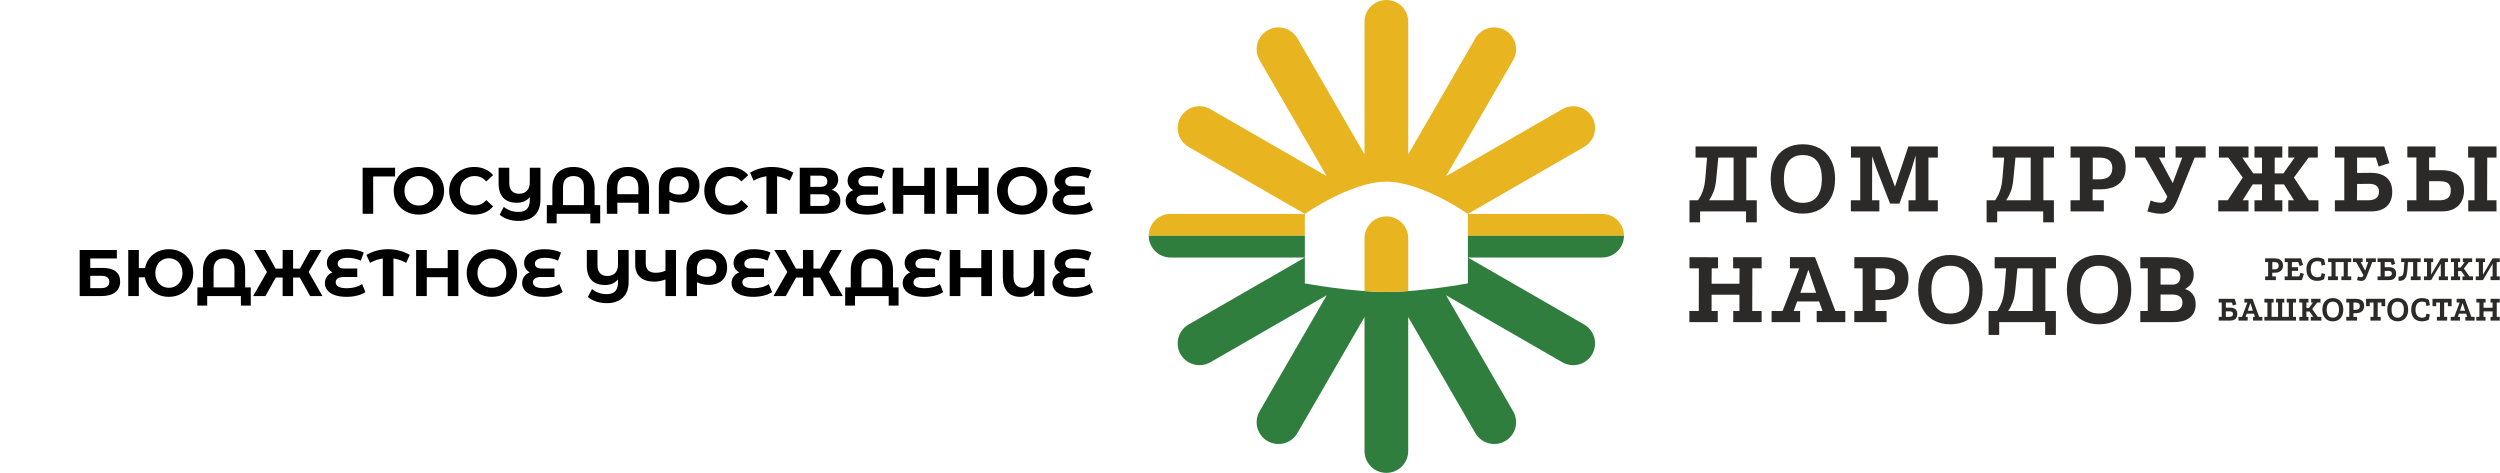 <?xml version="1.0" encoding="UTF-8"?> <svg xmlns="http://www.w3.org/2000/svg" width="608" height="115" viewBox="0 0 608 115" fill="none"><path fill-rule="evenodd" clip-rule="evenodd" d="M289.131 35.768C287.505 34.862 286.406 33.128 286.406 31.137C286.406 28.208 288.784 25.834 291.718 25.834C292.717 25.834 293.651 26.109 294.449 26.587L322.652 42.838L306.368 14.691C305.889 13.894 305.613 12.963 305.613 11.966C305.613 9.037 307.992 6.664 310.926 6.664C312.924 6.664 314.663 7.765 315.571 9.391L331.852 37.536V5.301V4.949C332.034 2.185 334.35 0 337.165 0C339.98 0 342.295 2.185 342.477 4.949V5.301V37.536L358.759 9.391C359.666 7.765 361.406 6.664 363.404 6.664C366.338 6.664 368.717 9.037 368.717 11.966C368.717 12.963 368.441 13.894 367.962 14.691L351.678 42.839L379.89 26.583C380.686 26.108 381.617 25.835 382.612 25.835C385.546 25.835 387.924 28.209 387.924 31.137C387.924 33.131 386.821 34.868 385.191 35.773L356.991 52.023L356.99 52.022C356.99 52.025 345.827 44.183 337.173 44.183C328.52 44.183 317.338 52.025 317.338 52.022L289.131 35.768ZM284.703 52.022H317.338C317.338 53.789 317.338 55.556 317.338 57.324H290H284.687H279.375C279.375 54.396 281.753 52.022 284.687 52.022H284.703ZM356.991 52.022H389.626H389.642C392.576 52.022 394.954 54.396 394.954 57.324C382.299 57.324 369.645 57.324 356.991 57.324V52.286V52.022Z" fill="#E8B521"></path><path fill-rule="evenodd" clip-rule="evenodd" d="M394.955 57.323C382.3 57.323 369.645 57.323 356.991 57.323V62.626H389.642C392.576 62.626 394.955 60.252 394.955 57.323ZM317.338 62.626H284.687C281.753 62.626 279.375 60.252 279.375 57.323H317.338C317.338 59.091 317.338 60.859 317.338 62.626ZM306.359 99.972L322.652 71.808L294.433 88.069C293.638 88.54 292.71 88.812 291.718 88.812C288.784 88.812 286.406 86.439 286.406 83.51C286.406 81.519 287.506 79.784 289.131 78.879L317.338 62.626C317.338 64.722 317.338 66.817 317.338 68.913C317.338 68.913 328.519 71.009 337.173 71.009C345.827 71.009 356.99 68.913 356.99 68.913V62.626L385.19 78.875C386.821 79.781 387.923 81.517 387.923 83.511C387.923 86.439 385.545 88.813 382.611 88.813C381.619 88.813 380.691 88.541 379.896 88.069L351.678 71.809L367.961 99.956C368.44 100.753 368.715 101.685 368.715 102.681C368.715 105.609 366.337 107.983 363.403 107.983C361.407 107.983 359.67 106.886 358.762 105.263L342.477 77.111V109.682V109.698C342.477 112.626 340.098 115 337.164 115C334.23 115 331.852 112.626 331.852 109.698V77.111L315.566 105.263C314.658 106.886 312.921 107.983 310.926 107.983C307.992 107.983 305.613 105.609 305.613 102.681C305.614 101.691 305.886 100.764 306.359 99.972Z" fill="#307E3E"></path><path fill-rule="evenodd" clip-rule="evenodd" d="M331.852 70.796V57.931C331.852 55.002 334.231 52.629 337.165 52.629C340.099 52.629 342.477 55.002 342.477 57.931V57.946V70.797C340.681 70.928 338.879 71.009 337.174 71.009C335.464 71.009 333.654 70.927 331.852 70.796Z" fill="#E8B521"></path><path d="M525.45 69.22H528.326C528.97 69.22 529.454 69.045 529.777 68.696C530.099 68.348 530.26 67.861 530.26 67.235C530.26 65.912 529.308 65.251 527.412 65.251H525.451V69.22H525.45ZM525.45 75.63H528.138C528.997 75.63 529.651 75.46 530.099 75.121C530.547 74.781 530.771 74.271 530.771 73.592C530.771 72.948 530.559 72.46 530.139 72.131C529.72 71.802 529.102 71.634 528.298 71.634H525.45V75.63ZM520.519 78.338V75.63H522.333V65.251H520.519V62.542H527.116C529.194 62.542 530.78 62.908 531.872 63.641C532.965 64.374 533.512 65.421 533.512 66.779C533.512 67.566 533.328 68.259 532.96 68.858C532.593 69.457 532.069 69.935 531.388 70.293C532.195 70.525 532.832 70.96 533.296 71.593C533.761 72.227 533.995 73.028 533.995 73.993C533.995 75.352 533.541 76.418 532.638 77.185C531.735 77.952 530.391 78.338 528.621 78.338H520.519ZM510.483 64.633C508.979 64.633 507.836 65.125 507.057 66.109C506.278 67.092 505.888 68.531 505.888 70.427C505.888 72.322 506.279 73.767 507.057 74.758C507.835 75.749 508.978 76.246 510.483 76.246C511.988 76.246 513.135 75.75 513.922 74.758C514.711 73.766 515.105 72.322 515.105 70.427C515.105 68.531 514.715 67.092 513.936 66.109C513.157 65.125 512.006 64.633 510.483 64.633ZM510.456 62.005C512.015 62.005 513.385 62.337 514.567 62.998C515.749 63.659 516.673 64.617 517.335 65.868C517.997 67.119 518.329 68.639 518.329 70.427C518.329 72.215 517.996 73.74 517.335 75C516.673 76.259 515.753 77.222 514.58 77.883C513.408 78.544 512.041 78.875 510.482 78.875C508.942 78.875 507.583 78.543 506.411 77.883C505.239 77.222 504.319 76.259 503.657 75C502.996 73.74 502.663 72.215 502.663 70.427C502.663 68.638 502.991 67.118 503.644 65.868C504.297 64.617 505.212 63.659 506.385 62.998C507.558 62.337 508.915 62.005 510.456 62.005ZM488.38 75.63H494.346V65.251H490.637L490.126 70.507C490.012 71.685 489.813 72.675 489.508 73.471C489.205 74.266 488.828 74.987 488.38 75.63ZM485.693 75.63C486.177 74.951 486.572 74.186 486.876 73.337C487.18 72.488 487.385 71.41 487.494 70.105L487.897 65.251H485.102V62.542H500.016V65.251H497.437V75.63H499.99V81.463H497.383V78.338H486.204V81.463H483.625V75.63H485.693ZM474.32 64.633C472.815 64.633 471.673 65.125 470.894 66.109C470.115 67.092 469.725 68.531 469.725 70.427C469.725 72.322 470.115 73.766 470.894 74.758C471.673 75.749 472.815 76.246 474.32 76.246C475.825 76.246 476.972 75.75 477.76 74.758C478.548 73.766 478.942 72.322 478.942 70.427C478.942 68.531 478.552 67.092 477.773 66.109C476.994 65.125 475.843 64.633 474.32 64.633ZM474.294 62.005C475.852 62.005 477.223 62.337 478.405 62.998C479.587 63.659 480.51 64.617 481.172 65.868C481.835 67.119 482.167 68.639 482.167 70.427C482.167 72.215 481.835 73.739 481.172 75C480.51 76.259 479.591 77.222 478.418 77.883C477.245 78.544 475.879 78.875 474.32 78.875C472.779 78.875 471.422 78.544 470.249 77.883C469.076 77.222 468.157 76.259 467.495 75C466.832 73.74 466.501 72.215 466.501 70.427C466.501 68.638 466.828 67.119 467.482 65.868C468.135 64.617 469.05 63.66 470.223 62.998C471.395 62.337 472.752 62.005 474.294 62.005ZM457.72 70.534C459.834 70.534 460.891 69.613 460.891 67.772C460.891 66.09 459.833 65.251 457.72 65.251H456.135V70.534H457.72ZM457.747 62.542C459.825 62.542 461.411 62.98 462.504 63.856C463.596 64.732 464.143 66.01 464.143 67.691C464.143 69.407 463.596 70.717 462.504 71.62C461.411 72.523 459.825 72.974 457.747 72.974H456.108V75.629H458.822V78.338H450.969V75.63H452.991V65.251H450.969V62.542H457.747ZM437.842 71.204H441.684L439.803 65.599L437.842 71.204ZM430.854 78.338V75.63H433.515L437.572 65.251H435.315V62.542H441.416L446.36 75.63H448.779V78.338H441.819V75.63H443.243L442.411 73.324H437.063L436.23 75.63H437.789V78.338H430.854ZM410.882 62.542L417.816 62.569V65.251H416.284L416.257 69.006H423.028L423.056 65.251H421.497V62.543H428.43V65.251H426.173L426.145 75.631H428.43V78.339H421.524V75.63H423.028V71.687H416.257V75.63H417.761V78.338H410.855V75.63H413.14L413.167 65.251H410.882V62.542ZM600.272 51.417V48.708H601.804V38.329H600.245V35.62H607.151V38.329H604.894L604.867 48.708H607.15V51.417H600.272ZM590.759 48.708H593.285C593.661 48.708 594.015 48.672 594.347 48.6C594.678 48.529 594.97 48.408 595.22 48.238C595.471 48.068 595.668 47.827 595.811 47.514C595.954 47.201 596.026 46.794 596.026 46.294C596.026 45.74 595.924 45.302 595.717 44.98C595.511 44.658 595.211 44.425 594.817 44.282C594.423 44.139 593.948 44.068 593.393 44.068H590.759V48.708ZM585.412 51.417V48.708H587.669V38.302H585.465V35.62H592.318V38.302H590.759V41.387H593.714C594.879 41.387 595.873 41.561 596.697 41.909C597.521 42.258 598.152 42.799 598.591 43.532C599.03 44.265 599.249 45.212 599.249 46.375C599.249 47.358 599.048 48.229 598.645 48.989C598.242 49.749 597.637 50.344 596.831 50.773C596.025 51.202 595.04 51.417 593.875 51.417H585.412ZM575.933 48.708C576.775 48.708 577.424 48.538 577.881 48.199C578.337 47.859 578.566 47.34 578.566 46.644C578.566 45.982 578.355 45.49 577.934 45.168C577.514 44.847 576.9 44.694 576.093 44.712L573.245 44.739L573.218 48.708H575.933ZM576.416 42.03C578.154 42.012 579.484 42.397 580.407 43.183C581.33 43.97 581.791 45.123 581.791 46.643C581.791 48.18 581.344 49.36 580.448 50.183C579.552 51.005 578.253 51.417 576.552 51.417H567.844V48.708H570.129V38.329H567.844V35.62H579.857L581.092 39.67L578.486 40.501L577.814 38.329H573.245V42.057L576.416 42.03ZM539.634 35.62H546.836V38.329H545.305L547.992 42.164H550.115V38.329H548.288V35.62H555.06V38.329H553.206V42.164H555.328L558.042 38.329H556.511V35.62H563.685V38.329H561.455L557.882 43.183L561.536 48.708H563.847V51.417H556.511V48.708H557.908L555.463 44.846H553.206V48.708H555.06V51.417H548.288V48.708H550.115V44.846H547.858L545.413 48.708H546.837V51.417H539.474V48.708H541.784L545.439 43.183L541.919 38.329H539.634V35.62ZM525.587 51.98C525.085 51.98 524.592 51.94 524.109 51.859C523.625 51.779 523.006 51.631 522.254 51.417L523.034 48.761C523.464 48.94 523.889 49.074 524.31 49.164C524.73 49.253 525.12 49.298 525.479 49.298C525.908 49.298 526.231 49.191 526.447 48.976C526.662 48.761 526.876 48.369 527.091 47.796L521.691 38.329H519.245V35.62H526.528V38.329H525.05L528.409 44.524L530.719 38.329H529.107V35.593H536.416V38.329H533.729L529.59 48.574C529.142 49.7 528.632 50.55 528.058 51.122C527.486 51.694 526.662 51.98 525.587 51.98ZM510.545 43.612C512.66 43.612 513.716 42.691 513.716 40.85C513.716 39.169 512.66 38.329 510.545 38.329H508.96V43.612H510.545ZM510.572 35.62C512.65 35.62 514.235 36.058 515.329 36.934C516.421 37.81 516.968 39.089 516.968 40.769C516.968 42.485 516.421 43.795 515.329 44.698C514.236 45.601 512.65 46.052 510.572 46.052H508.933V48.707H511.647V51.416H503.558V48.707H505.815V38.329H503.558V35.62H510.572ZM487.899 48.708H493.865V38.329H490.156L489.645 43.585C489.538 44.765 489.332 45.753 489.027 46.549C488.722 47.345 488.346 48.065 487.899 48.708ZM485.211 48.708C485.695 48.029 486.088 47.264 486.393 46.415C486.698 45.566 486.904 44.488 487.011 43.183L487.415 38.329H484.62V35.62H499.534V38.329H496.954V48.708H499.508V54.072H496.901V51.417H485.722V54.072H483.142V48.708H485.211ZM450.156 35.62H457.25L460.851 45.409L464.102 35.62H471.277V38.329H468.993V48.708H471.277V51.417H464.156V48.708H465.876V37.819L464.801 41.413L461.952 49.513H459.668L456.389 41.092L455.314 38.008L455.287 48.709H457.061V51.417H450.127V48.709H452.412V38.329H450.155V35.62H450.156ZM438.446 37.712C436.942 37.712 435.799 38.204 435.02 39.188C434.241 40.171 433.851 41.61 433.851 43.505C433.851 45.401 434.24 46.844 435.02 47.837C435.799 48.829 436.942 49.325 438.446 49.325C439.951 49.325 441.098 48.829 441.886 47.837C442.674 46.844 443.069 45.401 443.069 43.505C443.069 41.61 442.679 40.171 441.9 39.188C441.121 38.203 439.969 37.712 438.446 37.712ZM438.42 35.084C439.979 35.084 441.349 35.414 442.531 36.076C443.713 36.738 444.636 37.694 445.299 38.946C445.962 40.197 446.293 41.717 446.293 43.505C446.293 45.293 445.961 46.817 445.299 48.078C444.636 49.338 443.718 50.299 442.544 50.961C441.371 51.623 440.005 51.953 438.446 51.953C436.906 51.953 435.549 51.622 434.375 50.961C433.202 50.299 432.284 49.338 431.621 48.078C430.958 46.817 430.627 45.293 430.627 43.505C430.627 41.717 430.954 40.197 431.608 38.946C432.262 37.694 433.176 36.738 434.349 36.076C435.522 35.414 436.879 35.084 438.42 35.084ZM415.638 48.708H421.605V38.329H417.896L417.385 43.585C417.278 44.765 417.072 45.753 416.767 46.549C416.462 47.345 416.086 48.065 415.638 48.708ZM412.951 48.708C413.435 48.029 413.828 47.264 414.133 46.415C414.438 45.566 414.643 44.488 414.751 43.183L415.155 38.329H412.36V35.62H427.274V38.329H424.694V48.708H427.248V54.072H424.641V51.417H413.462V54.072H410.882V48.708H412.951Z" fill="#2C2A29"></path><path d="M602.251 72.671L604.501 72.68V73.579H604.004L603.995 74.838H606.193L606.201 73.579H605.696V72.671H607.945V73.579H607.213L607.204 77.058H607.945V77.966H605.704V77.058H606.193V75.736H603.995V77.058H604.483V77.966H602.242V77.058H602.983L602.992 73.579H602.251V72.671ZM598.274 75.574H599.521L598.911 73.696L598.274 75.574ZM596.007 77.965V77.057H596.87L598.187 73.579H597.454V72.671H599.434L601.039 77.056H601.824V77.964H599.565V77.056H600.027L599.757 76.283H598.021L597.751 77.056H598.257V77.964H596.007V77.965ZM591.585 72.671H596.233V74.469H595.335V73.579H594.42L594.411 77.058H595.152V77.966H592.649V77.058H593.39L593.398 73.579H592.483V74.469H591.585V72.671H591.585ZM589.919 73.525C589.902 73.513 589.848 73.495 589.758 73.472C589.667 73.448 589.559 73.424 589.431 73.4C589.303 73.376 589.17 73.364 589.03 73.364C588.524 73.364 588.135 73.532 587.862 73.868C587.589 74.202 587.452 74.682 587.452 75.305C587.452 75.934 587.592 76.42 587.871 76.761C588.15 77.103 588.536 77.274 589.031 77.274C589.176 77.274 589.313 77.256 589.441 77.22C589.568 77.184 589.676 77.15 589.764 77.117C589.85 77.084 589.903 77.064 589.921 77.058L590.104 76.276L590.95 76.474L590.687 77.751C590.687 77.751 590.618 77.784 590.478 77.85C590.339 77.916 590.144 77.982 589.894 78.048C589.644 78.114 589.356 78.147 589.031 78.147C588.508 78.147 588.049 78.043 587.657 77.837C587.265 77.63 586.958 77.316 586.737 76.893C586.516 76.471 586.406 75.942 586.406 75.307C586.406 74.72 586.513 74.216 586.728 73.797C586.943 73.378 587.249 73.055 587.644 72.831C588.039 72.606 588.498 72.494 589.022 72.494C589.388 72.494 589.698 72.531 589.951 72.606C590.204 72.681 590.394 72.758 590.522 72.836C590.65 72.913 590.714 72.952 590.714 72.952L590.958 74.219L590.104 74.417L589.919 73.525ZM583.118 73.372C582.629 73.372 582.258 73.537 582.006 73.867C581.753 74.197 581.626 74.679 581.626 75.313C581.626 75.949 581.753 76.432 582.006 76.764C582.258 77.096 582.629 77.263 583.118 77.263C583.606 77.263 583.978 77.097 584.234 76.764C584.49 76.433 584.618 75.948 584.618 75.313C584.618 74.678 584.491 74.196 584.239 73.867C583.986 73.537 583.612 73.372 583.118 73.372ZM583.109 72.492C583.614 72.492 584.06 72.603 584.443 72.825C584.827 73.046 585.127 73.367 585.341 73.786C585.556 74.205 585.664 74.715 585.664 75.314C585.664 75.914 585.556 76.424 585.341 76.847C585.126 77.269 584.828 77.591 584.447 77.813C584.066 78.034 583.623 78.145 583.117 78.145C582.617 78.145 582.176 78.034 581.796 77.813C581.416 77.591 581.117 77.269 580.902 76.847C580.687 76.424 580.58 75.914 580.58 75.314C580.58 74.715 580.686 74.205 580.899 73.786C581.111 73.367 581.407 73.046 581.788 72.825C582.168 72.603 582.609 72.492 583.109 72.492ZM575.426 72.671H580.074V74.469H579.175V73.579H578.26L578.251 77.058H578.992V77.966H576.488V77.058H577.23L577.239 73.579H576.323V74.469H575.425V72.671H575.426ZM572.879 75.349C573.564 75.349 573.907 75.041 573.907 74.424C573.907 73.86 573.564 73.579 572.879 73.579H572.364V75.349H572.879ZM572.887 72.671C573.562 72.671 574.077 72.819 574.431 73.112C574.786 73.406 574.963 73.834 574.963 74.397C574.963 74.972 574.786 75.411 574.431 75.713C574.076 76.016 573.562 76.166 572.887 76.166H572.356V77.056H573.237V77.964H570.612V77.056H571.344V73.578H570.612V72.67H572.887V72.671ZM567.341 73.372C566.853 73.372 566.482 73.537 566.23 73.867C565.977 74.197 565.85 74.679 565.85 75.313C565.85 75.949 565.976 76.432 566.23 76.764C566.482 77.096 566.853 77.263 567.341 77.263C567.83 77.263 568.202 77.097 568.458 76.764C568.713 76.433 568.842 75.948 568.842 75.313C568.842 74.678 568.715 74.196 568.462 73.867C568.209 73.537 567.836 73.372 567.341 73.372ZM567.333 72.492C567.838 72.492 568.283 72.603 568.667 72.825C569.051 73.046 569.35 73.367 569.565 73.786C569.78 74.205 569.888 74.715 569.888 75.314C569.888 75.914 569.78 76.424 569.565 76.847C569.35 77.269 569.052 77.591 568.671 77.813C568.291 78.034 567.847 78.145 567.341 78.145C566.841 78.145 566.401 78.034 566.02 77.813C565.639 77.591 565.341 77.269 565.126 76.847C564.911 76.424 564.803 75.914 564.803 75.314C564.803 74.715 564.909 74.205 565.122 73.786C565.334 73.367 565.63 73.046 566.011 72.825C566.392 72.603 566.833 72.492 567.333 72.492ZM559.178 72.671H561.419V73.579H560.922V74.891H561.568L562.51 73.579H562.074V72.671H564.341V73.579H563.53L562.327 75.152L563.679 77.058H564.55V77.966H561.978V77.058H562.589L561.682 75.763H560.924V77.058H561.421V77.966H559.18V77.058H559.921V73.579H559.18V72.671H559.178ZM550.694 77.965V77.057H551.434V73.579H550.702V72.671L552.943 72.68V73.579H552.447V77.057H554.025V73.579H553.537V72.671H555.534V73.579H555.037L555.028 77.057H556.641V73.579H556.144V72.671H558.394V73.579H557.653V77.057H558.394V77.965H550.694ZM546.656 75.574H547.903L547.292 73.696L546.656 75.574ZM544.387 77.965V77.057H545.251L546.568 73.579H545.835V72.671H547.815L549.42 77.056H550.205V77.964H547.946V77.056H548.408L548.138 76.283H546.402L546.132 77.056H546.638V77.964H544.387V77.965ZM542.207 77.057C542.481 77.057 542.691 77 542.84 76.886C542.988 76.772 543.062 76.599 543.062 76.365C543.062 76.144 542.994 75.979 542.857 75.871C542.721 75.763 542.521 75.716 542.26 75.718L541.335 75.727L541.326 77.057H542.207ZM542.364 74.82C542.928 74.814 543.36 74.943 543.66 75.206C543.959 75.469 544.109 75.856 544.109 76.365C544.109 76.88 543.964 77.276 543.673 77.552C543.382 77.827 542.961 77.965 542.409 77.965H539.583V77.057H540.325V73.579H539.583V72.671H543.481L543.882 74.028L543.037 74.306L542.819 73.579H541.336V74.828L542.364 74.82ZM602.111 62.831L604.353 62.84V63.739H603.864L603.855 66.795L606.201 62.831H607.946V63.739H607.205V67.218H607.946V68.125H605.713V67.217H606.201V64.161L603.855 68.124H602.103V67.217H602.852V63.739H602.111V62.831ZM596.068 62.831H598.309V63.739H597.811V65.051H598.457L599.399 63.739H598.963V62.831H601.23V63.739H600.419L599.215 65.312L600.567 67.218H601.439V68.125H598.866V67.217H599.477L598.57 65.923H597.811V67.217H598.309V68.124H596.068V67.217H596.808V63.739H596.068V62.831ZM589.51 62.831L591.751 62.84V63.739H591.262L591.254 66.795L593.6 62.831H595.344V63.739H594.603V67.218H595.344V68.125H593.111V67.217H593.599V64.161L591.253 68.124H589.5V67.217H590.25V63.739H589.509V62.831H589.51ZM583.667 68.277C583.626 68.278 583.588 68.277 583.554 68.277C583.519 68.277 583.441 68.272 583.318 68.259V67.289C583.649 67.289 583.903 67.237 584.077 67.136C584.251 67.034 584.378 66.856 584.456 66.601C584.535 66.346 584.585 65.986 584.618 65.518L584.74 63.73H583.955V62.823H588.717V63.73H587.879V67.217H588.708V68.124H586.31V67.217H586.868V63.73H585.621L585.464 65.761C585.425 66.257 585.36 66.694 585.241 67.068C585.122 67.443 584.939 67.737 584.692 67.949C584.444 68.162 584.103 68.272 583.667 68.277ZM580.841 67.217C581.114 67.217 581.325 67.16 581.474 67.046C581.622 66.933 581.696 66.759 581.696 66.525C581.696 66.303 581.628 66.138 581.491 66.031C581.355 65.923 581.155 65.876 580.893 65.878L579.969 65.888L579.96 67.218H580.841V67.217ZM580.998 64.98C581.562 64.974 581.994 65.103 582.294 65.366C582.593 65.629 582.742 66.016 582.742 66.525C582.742 67.04 582.597 67.436 582.306 67.712C582.016 67.987 581.594 68.125 581.042 68.125H578.216V67.217H578.957V63.739H578.216V62.831H582.114L582.515 64.188L581.67 64.466L581.451 63.739H579.969V64.988L580.998 64.98ZM574.291 68.313C574.128 68.313 573.969 68.3 573.812 68.273C573.655 68.246 573.454 68.196 573.21 68.125L573.462 67.235C573.602 67.295 573.74 67.34 573.877 67.37C574.014 67.4 574.14 67.415 574.256 67.415C574.396 67.415 574.501 67.379 574.57 67.307C574.64 67.235 574.71 67.103 574.78 66.912L573.027 63.739H572.233V62.831H574.596V63.739H574.117L575.207 65.816L575.957 63.739H575.433V62.823H577.806V63.739H576.933L575.59 67.172C575.444 67.549 575.279 67.835 575.093 68.026C574.908 68.218 574.64 68.313 574.291 68.313ZM566.19 62.831H571.823V63.739H570.994L570.986 67.218H571.823V68.125H569.416V67.217H569.992V63.739H568.021V67.217H568.588V68.124H566.181V67.217H567.018V63.739H566.19V62.831ZM564.446 63.685C564.428 63.674 564.375 63.655 564.285 63.631C564.195 63.608 564.085 63.583 563.957 63.559C563.829 63.536 563.696 63.523 563.556 63.523C563.05 63.523 562.661 63.691 562.388 64.027C562.115 64.362 561.978 64.842 561.978 65.465C561.978 66.093 562.118 66.579 562.397 66.921C562.676 67.262 563.063 67.433 563.557 67.433C563.702 67.433 563.839 67.415 563.967 67.379C564.094 67.343 564.202 67.308 564.289 67.275C564.376 67.243 564.428 67.223 564.446 67.217L564.629 66.435L565.475 66.633L565.213 67.909C565.213 67.909 565.144 67.942 565.004 68.008C564.865 68.074 564.669 68.139 564.42 68.206C564.17 68.272 563.882 68.304 563.556 68.304C563.033 68.304 562.575 68.201 562.182 67.994C561.79 67.788 561.483 67.473 561.262 67.05C561.041 66.628 560.93 66.099 560.93 65.465C560.93 64.878 561.038 64.374 561.253 63.955C561.469 63.536 561.774 63.213 562.169 62.989C562.564 62.764 563.024 62.652 563.547 62.652C563.914 62.652 564.223 62.689 564.476 62.764C564.729 62.839 564.92 62.916 565.047 62.993C565.175 63.071 565.239 63.11 565.239 63.11L565.483 64.377L564.628 64.574L564.446 63.685ZM555.638 62.831H559.597L560.112 64.422L559.283 64.711L558.952 63.74H557.391V64.98H558.874V65.879H557.391V67.218H559.17L559.493 66.319L560.313 66.616L559.807 68.126H555.629V67.217H556.37L556.379 63.739H555.638V62.831ZM553.143 65.509C553.829 65.509 554.172 65.201 554.172 64.584C554.172 64.021 553.828 63.739 553.143 63.739H552.628V65.509H553.143ZM553.152 62.831C553.826 62.831 554.341 62.978 554.695 63.272C555.05 63.566 555.228 63.994 555.228 64.557C555.228 65.132 555.05 65.571 554.695 65.873C554.341 66.175 553.826 66.327 553.152 66.327H552.62V67.217H553.501V68.124H550.876V67.217H551.608V63.739H550.876V62.831H553.152V62.831Z" fill="#2C2A29"></path><path d="M96.077 42.912H90.749L90.765 52H88.189V40.8H96.093L96.077 42.912ZM101.877 52.192C100.714 52.192 99.663 51.941 98.725 51.44C97.797 50.939 97.066 50.251 96.533 49.376C96.01 48.491 95.749 47.499 95.749 46.4C95.749 45.301 96.01 44.315 96.533 43.44C97.066 42.555 97.797 41.861 98.725 41.36C99.663 40.859 100.714 40.608 101.877 40.608C103.039 40.608 104.085 40.859 105.013 41.36C105.941 41.861 106.671 42.555 107.205 43.44C107.738 44.315 108.005 45.301 108.005 46.4C108.005 47.499 107.738 48.491 107.205 49.376C106.671 50.251 105.941 50.939 105.013 51.44C104.085 51.941 103.039 52.192 101.877 52.192ZM101.877 49.984C102.538 49.984 103.135 49.835 103.669 49.536C104.202 49.227 104.618 48.8 104.917 48.256C105.226 47.712 105.381 47.093 105.381 46.4C105.381 45.707 105.226 45.088 104.917 44.544C104.618 44 104.202 43.579 103.669 43.28C103.135 42.971 102.538 42.816 101.877 42.816C101.215 42.816 100.618 42.971 100.085 43.28C99.551 43.579 99.13 44 98.821 44.544C98.522 45.088 98.373 45.707 98.373 46.4C98.373 47.093 98.522 47.712 98.821 48.256C99.13 48.8 99.551 49.227 100.085 49.536C100.618 49.835 101.215 49.984 101.877 49.984ZM115.297 52.192C114.156 52.192 113.121 51.947 112.193 51.456C111.276 50.955 110.551 50.267 110.017 49.392C109.495 48.507 109.233 47.509 109.233 46.4C109.233 45.291 109.495 44.299 110.017 43.424C110.551 42.539 111.276 41.851 112.193 41.36C113.121 40.859 114.161 40.608 115.313 40.608C116.284 40.608 117.159 40.779 117.937 41.12C118.727 41.461 119.388 41.952 119.921 42.592L118.257 44.128C117.5 43.253 116.561 42.816 115.441 42.816C114.748 42.816 114.129 42.971 113.585 43.28C113.041 43.579 112.615 44 112.305 44.544C112.007 45.088 111.857 45.707 111.857 46.4C111.857 47.093 112.007 47.712 112.305 48.256C112.615 48.8 113.041 49.227 113.585 49.536C114.129 49.835 114.748 49.984 115.441 49.984C116.561 49.984 117.5 49.541 118.257 48.656L119.921 50.192C119.388 50.843 118.727 51.339 117.937 51.68C117.148 52.021 116.268 52.192 115.297 52.192ZM131.437 40.8V48.496C131.437 50.181 130.968 51.472 130.029 52.368C129.091 53.275 127.795 53.728 126.141 53.728C125.192 53.728 124.323 53.595 123.533 53.328C122.744 53.072 122.072 52.704 121.517 52.224L122.525 50.304C123.539 51.125 124.723 51.536 126.077 51.536C127.016 51.536 127.709 51.301 128.157 50.832C128.616 50.352 128.845 49.616 128.845 48.624V47.936C128.099 48.853 127.043 49.312 125.677 49.312C124.259 49.312 123.165 48.912 122.397 48.112C121.64 47.301 121.261 46.139 121.261 44.624V40.8H123.853V44.464C123.853 45.339 124.061 46 124.477 46.448C124.893 46.896 125.48 47.12 126.237 47.12C127.037 47.12 127.672 46.885 128.141 46.416C128.611 45.947 128.845 45.237 128.845 44.288V40.8H131.437ZM145.969 49.888V54.32H143.569V52H135.377V54.32H132.977L132.993 49.888H134.337V45.696C134.337 44.619 134.551 43.701 134.977 42.944C135.404 42.176 136.001 41.595 136.769 41.2C137.548 40.805 138.449 40.608 139.473 40.608C140.497 40.608 141.393 40.805 142.161 41.2C142.94 41.595 143.543 42.176 143.969 42.944C144.396 43.701 144.609 44.619 144.609 45.696V49.888H145.969ZM142.001 49.888V45.472C142.001 44.597 141.777 43.936 141.329 43.488C140.892 43.04 140.273 42.816 139.473 42.816C138.684 42.816 138.06 43.04 137.601 43.488C137.153 43.936 136.929 44.597 136.929 45.472V49.888H142.001ZM152.712 40.608C153.746 40.608 154.648 40.811 155.416 41.216C156.184 41.621 156.781 42.219 157.208 43.008C157.634 43.797 157.848 44.752 157.848 45.872V52H155.256V49.312H150.136V52H147.576V45.872C147.576 44.752 147.789 43.797 148.216 43.008C148.642 42.219 149.24 41.621 150.008 41.216C150.776 40.811 151.677 40.608 152.712 40.608ZM155.256 47.232V45.632C155.256 44.704 155.026 44.005 154.568 43.536C154.109 43.056 153.485 42.816 152.696 42.816C151.896 42.816 151.266 43.056 150.808 43.536C150.36 44.005 150.136 44.704 150.136 45.632V47.232H155.256ZM165.126 40.688C166.694 40.688 167.915 41.072 168.79 41.84C169.675 42.608 170.118 43.685 170.118 45.072C170.118 46.384 169.718 47.413 168.918 48.16C168.129 48.907 167.019 49.28 165.59 49.28C165.121 49.28 164.662 49.232 164.214 49.136C163.777 49.04 163.302 48.88 162.79 48.656V52H160.23V45.376C160.23 43.872 160.646 42.715 161.478 41.904C162.321 41.093 163.537 40.688 165.126 40.688ZM165.142 47.328C165.899 47.328 166.481 47.136 166.886 46.752C167.302 46.368 167.51 45.824 167.51 45.12C167.51 44.405 167.302 43.851 166.886 43.456C166.481 43.061 165.915 42.864 165.19 42.864C164.433 42.864 163.841 43.083 163.414 43.52C162.998 43.957 162.79 44.571 162.79 45.36V46.608C163.11 46.832 163.473 47.008 163.878 47.136C164.294 47.264 164.715 47.328 165.142 47.328ZM177.344 52.192C176.203 52.192 175.168 51.947 174.24 51.456C173.323 50.955 172.598 50.267 172.064 49.392C171.542 48.507 171.28 47.509 171.28 46.4C171.28 45.291 171.542 44.299 172.064 43.424C172.598 42.539 173.323 41.851 174.24 41.36C175.168 40.859 176.208 40.608 177.36 40.608C178.331 40.608 179.206 40.779 179.984 41.12C180.774 41.461 181.435 41.952 181.968 42.592L180.304 44.128C179.547 43.253 178.608 42.816 177.488 42.816C176.795 42.816 176.176 42.971 175.632 43.28C175.088 43.579 174.662 44 174.352 44.544C174.054 45.088 173.904 45.707 173.904 46.4C173.904 47.093 174.054 47.712 174.352 48.256C174.662 48.8 175.088 49.227 175.632 49.536C176.176 49.835 176.795 49.984 177.488 49.984C178.608 49.984 179.547 49.541 180.304 48.656L181.968 50.192C181.435 50.843 180.774 51.339 179.984 51.68C179.195 52.021 178.315 52.192 177.344 52.192ZM192.074 43.936C191.114 43.381 190.084 43.024 188.986 42.864V52H186.394V42.864C185.295 43.024 184.26 43.381 183.29 43.936L182.41 42C183.178 41.541 184.01 41.195 184.906 40.96C185.802 40.725 186.724 40.608 187.674 40.608C188.634 40.608 189.562 40.725 190.458 40.96C191.364 41.195 192.196 41.541 192.954 42L192.074 43.936ZM202.261 46.16C202.944 46.363 203.467 46.693 203.829 47.152C204.192 47.611 204.373 48.176 204.373 48.848C204.373 49.84 203.995 50.613 203.237 51.168C202.491 51.723 201.419 52 200.021 52H194.501V40.8H199.717C201.019 40.8 202.032 41.051 202.757 41.552C203.483 42.053 203.845 42.768 203.845 43.696C203.845 44.251 203.707 44.741 203.429 45.168C203.152 45.584 202.763 45.915 202.261 46.16ZM197.077 45.44H199.493C200.059 45.44 200.485 45.328 200.773 45.104C201.061 44.869 201.205 44.528 201.205 44.08C201.205 43.643 201.056 43.307 200.757 43.072C200.469 42.837 200.048 42.72 199.493 42.72H197.077V45.44ZM199.925 50.08C201.141 50.08 201.749 49.6 201.749 48.64C201.749 47.712 201.141 47.248 199.925 47.248H197.077V50.08H199.925ZM215.511 51.04C214.978 51.403 214.306 51.685 213.495 51.888C212.695 52.091 211.842 52.192 210.935 52.192C209.805 52.192 208.845 52.053 208.055 51.776C207.266 51.488 206.669 51.093 206.263 50.592C205.858 50.08 205.655 49.499 205.655 48.848C205.655 48.251 205.821 47.723 206.151 47.264C206.482 46.805 206.935 46.464 207.511 46.24C207.074 46.005 206.733 45.685 206.487 45.28C206.253 44.875 206.135 44.421 206.135 43.92C206.135 43.312 206.322 42.757 206.695 42.256C207.069 41.755 207.634 41.355 208.391 41.056C209.149 40.757 210.077 40.608 211.175 40.608C211.901 40.608 212.61 40.683 213.303 40.832C213.997 40.971 214.599 41.163 215.111 41.408L214.391 43.392C213.41 42.933 212.37 42.704 211.271 42.704C210.439 42.704 209.81 42.832 209.383 43.088C208.967 43.333 208.759 43.669 208.759 44.096C208.759 44.491 208.898 44.795 209.175 45.008C209.463 45.211 209.895 45.312 210.471 45.312H213.527V47.36H210.311C209.661 47.36 209.159 47.472 208.807 47.696C208.455 47.92 208.279 48.245 208.279 48.672C208.279 49.12 208.503 49.472 208.951 49.728C209.41 49.973 210.109 50.096 211.047 50.096C211.709 50.096 212.37 50.011 213.031 49.84C213.693 49.659 214.253 49.408 214.711 49.088L215.511 51.04ZM227.367 40.8V52H224.775V47.408H219.687V52H217.095V40.8H219.687V45.216H224.775V40.8H227.367ZM240.445 40.8V52H237.853V47.408H232.765V52H230.173V40.8H232.765V45.216H237.853V40.8H240.445ZM248.595 52.192C247.433 52.192 246.382 51.941 245.443 51.44C244.515 50.939 243.785 50.251 243.251 49.376C242.729 48.491 242.467 47.499 242.467 46.4C242.467 45.301 242.729 44.315 243.251 43.44C243.785 42.555 244.515 41.861 245.443 41.36C246.382 40.859 247.433 40.608 248.595 40.608C249.758 40.608 250.803 40.859 251.731 41.36C252.659 41.861 253.39 42.555 253.923 43.44C254.457 44.315 254.723 45.301 254.723 46.4C254.723 47.499 254.457 48.491 253.923 49.376C253.39 50.251 252.659 50.939 251.731 51.44C250.803 51.941 249.758 52.192 248.595 52.192ZM248.595 49.984C249.257 49.984 249.854 49.835 250.387 49.536C250.921 49.227 251.337 48.8 251.635 48.256C251.945 47.712 252.099 47.093 252.099 46.4C252.099 45.707 251.945 45.088 251.635 44.544C251.337 44 250.921 43.579 250.387 43.28C249.854 42.971 249.257 42.816 248.595 42.816C247.934 42.816 247.337 42.971 246.803 43.28C246.27 43.579 245.849 44 245.539 44.544C245.241 45.088 245.091 45.707 245.091 46.4C245.091 47.093 245.241 47.712 245.539 48.256C245.849 48.8 246.27 49.227 246.803 49.536C247.337 49.835 247.934 49.984 248.595 49.984ZM265.808 51.04C265.275 51.403 264.603 51.685 263.792 51.888C262.992 52.091 262.139 52.192 261.232 52.192C260.101 52.192 259.141 52.053 258.352 51.776C257.563 51.488 256.965 51.093 256.56 50.592C256.155 50.08 255.952 49.499 255.952 48.848C255.952 48.251 256.117 47.723 256.448 47.264C256.779 46.805 257.232 46.464 257.808 46.24C257.371 46.005 257.029 45.685 256.784 45.28C256.549 44.875 256.432 44.421 256.432 43.92C256.432 43.312 256.619 42.757 256.992 42.256C257.365 41.755 257.931 41.355 258.688 41.056C259.445 40.757 260.373 40.608 261.472 40.608C262.197 40.608 262.907 40.683 263.6 40.832C264.293 40.971 264.896 41.163 265.408 41.408L264.688 43.392C263.707 42.933 262.667 42.704 261.568 42.704C260.736 42.704 260.107 42.832 259.68 43.088C259.264 43.333 259.056 43.669 259.056 44.096C259.056 44.491 259.195 44.795 259.472 45.008C259.76 45.211 260.192 45.312 260.768 45.312H263.824V47.36H260.608C259.957 47.36 259.456 47.472 259.104 47.696C258.752 47.92 258.576 48.245 258.576 48.672C258.576 49.12 258.8 49.472 259.248 49.728C259.707 49.973 260.405 50.096 261.344 50.096C262.005 50.096 262.667 50.011 263.328 49.84C263.989 49.659 264.549 49.408 265.008 49.088L265.808 51.04ZM19.376 60.8H28.416V62.864H21.952V65.168H25.056C26.411 65.168 27.44 65.451 28.144 66.016C28.859 66.581 29.216 67.397 29.216 68.464C29.216 69.584 28.822 70.453 28.032 71.072C27.243 71.691 26.128 72 24.688 72H19.376V60.8ZM24.544 70.08C25.206 70.08 25.712 69.952 26.064 69.696C26.416 69.429 26.592 69.045 26.592 68.544C26.592 67.563 25.91 67.072 24.544 67.072H21.952V70.08H24.544ZM41.077 60.608C42.197 60.608 43.205 60.859 44.101 61.36C45.008 61.861 45.717 62.555 46.229 63.44C46.741 64.315 46.997 65.301 46.997 66.4C46.997 67.499 46.741 68.491 46.229 69.376C45.717 70.251 45.008 70.939 44.101 71.44C43.205 71.941 42.197 72.192 41.077 72.192C40.074 72.192 39.157 71.995 38.325 71.6C37.493 71.195 36.805 70.635 36.261 69.92C35.727 69.195 35.386 68.368 35.237 67.44H33.765V72H31.189V60.8H33.765V65.2H35.269C35.44 64.304 35.791 63.509 36.325 62.816C36.869 62.112 37.551 61.568 38.373 61.184C39.194 60.8 40.096 60.608 41.077 60.608ZM41.077 69.984C41.696 69.984 42.255 69.835 42.757 69.536C43.258 69.237 43.653 68.816 43.941 68.272C44.229 67.728 44.373 67.104 44.373 66.4C44.373 65.696 44.229 65.072 43.941 64.528C43.653 63.984 43.258 63.563 42.757 63.264C42.255 62.965 41.696 62.816 41.077 62.816C40.458 62.816 39.898 62.965 39.397 63.264C38.895 63.563 38.501 63.984 38.213 64.528C37.925 65.072 37.781 65.696 37.781 66.4C37.781 67.104 37.925 67.728 38.213 68.272C38.501 68.816 38.895 69.237 39.397 69.536C39.898 69.835 40.458 69.984 41.077 69.984ZM60.985 69.888V74.32H58.585V72H50.393V74.32H47.993L48.009 69.888H49.353V65.696C49.353 64.619 49.566 63.701 49.993 62.944C50.42 62.176 51.017 61.595 51.785 61.2C52.564 60.805 53.465 60.608 54.489 60.608C55.513 60.608 56.409 60.805 57.177 61.2C57.956 61.595 58.558 62.176 58.985 62.944C59.412 63.701 59.625 64.619 59.625 65.696V69.888H60.985ZM57.017 69.888V65.472C57.017 64.597 56.793 63.936 56.345 63.488C55.908 63.04 55.289 62.816 54.489 62.816C53.7 62.816 53.076 63.04 52.617 63.488C52.169 63.936 51.945 64.597 51.945 65.472V69.888H57.017ZM72.911 67.488H71.279V72H68.735V67.488H67.071L64.559 72H61.567L64.927 66.144L61.775 60.8H64.511L67.023 65.328H68.735V60.8H71.279V65.328H72.943L75.471 60.8H78.207L75.071 66.144L78.415 72H75.423L72.911 67.488ZM88.871 71.04C88.337 71.403 87.665 71.685 86.855 71.888C86.055 72.091 85.201 72.192 84.295 72.192C83.164 72.192 82.204 72.053 81.415 71.776C80.625 71.488 80.028 71.093 79.623 70.592C79.217 70.08 79.015 69.499 79.015 68.848C79.015 68.251 79.18 67.723 79.511 67.264C79.841 66.805 80.295 66.464 80.871 66.24C80.433 66.005 80.092 65.685 79.847 65.28C79.612 64.875 79.495 64.421 79.495 63.92C79.495 63.312 79.681 62.757 80.055 62.256C80.428 61.755 80.993 61.355 81.751 61.056C82.508 60.757 83.436 60.608 84.535 60.608C85.26 60.608 85.969 60.683 86.663 60.832C87.356 60.971 87.959 61.163 88.471 61.408L87.751 63.392C86.769 62.933 85.729 62.704 84.631 62.704C83.799 62.704 83.169 62.832 82.743 63.088C82.327 63.333 82.119 63.669 82.119 64.096C82.119 64.491 82.257 64.795 82.535 65.008C82.823 65.211 83.255 65.312 83.831 65.312H86.887V67.36H83.671C83.02 67.36 82.519 67.472 82.167 67.696C81.815 67.92 81.639 68.245 81.639 68.672C81.639 69.12 81.863 69.472 82.311 69.728C82.769 69.973 83.468 70.096 84.407 70.096C85.068 70.096 85.729 70.011 86.391 69.84C87.052 69.659 87.612 69.408 88.071 69.088L88.871 71.04ZM98.777 63.936C97.817 63.381 96.787 63.024 95.689 62.864V72H93.097V62.864C91.998 63.024 90.963 63.381 89.993 63.936L89.113 62C89.881 61.541 90.713 61.195 91.609 60.96C92.505 60.725 93.427 60.608 94.377 60.608C95.337 60.608 96.265 60.725 97.161 60.96C98.067 61.195 98.899 61.541 99.657 62L98.777 63.936ZM111.477 60.8V72H108.885V67.408H103.797V72H101.205V60.8H103.797V65.216H108.885V60.8H111.477ZM119.627 72.192C118.464 72.192 117.413 71.941 116.475 71.44C115.547 70.939 114.816 70.251 114.283 69.376C113.76 68.491 113.499 67.499 113.499 66.4C113.499 65.301 113.76 64.315 114.283 63.44C114.816 62.555 115.547 61.861 116.475 61.36C117.413 60.859 118.464 60.608 119.627 60.608C120.789 60.608 121.835 60.859 122.763 61.36C123.691 61.861 124.421 62.555 124.955 63.44C125.488 64.315 125.755 65.301 125.755 66.4C125.755 67.499 125.488 68.491 124.955 69.376C124.421 70.251 123.691 70.939 122.763 71.44C121.835 71.941 120.789 72.192 119.627 72.192ZM119.627 69.984C120.288 69.984 120.885 69.835 121.419 69.536C121.952 69.227 122.368 68.8 122.667 68.256C122.976 67.712 123.131 67.093 123.131 66.4C123.131 65.707 122.976 65.088 122.667 64.544C122.368 64 121.952 63.579 121.419 63.28C120.885 62.971 120.288 62.816 119.627 62.816C118.965 62.816 118.368 62.971 117.835 63.28C117.301 63.579 116.88 64 116.571 64.544C116.272 65.088 116.123 65.707 116.123 66.4C116.123 67.093 116.272 67.712 116.571 68.256C116.88 68.8 117.301 69.227 117.835 69.536C118.368 69.835 118.965 69.984 119.627 69.984ZM136.839 71.04C136.306 71.403 135.634 71.685 134.823 71.888C134.023 72.091 133.17 72.192 132.263 72.192C131.133 72.192 130.173 72.053 129.383 71.776C128.594 71.488 127.997 71.093 127.591 70.592C127.186 70.08 126.983 69.499 126.983 68.848C126.983 68.251 127.149 67.723 127.479 67.264C127.81 66.805 128.263 66.464 128.839 66.24C128.402 66.005 128.061 65.685 127.815 65.28C127.581 64.875 127.463 64.421 127.463 63.92C127.463 63.312 127.65 62.757 128.023 62.256C128.397 61.755 128.962 61.355 129.719 61.056C130.477 60.757 131.405 60.608 132.503 60.608C133.229 60.608 133.938 60.683 134.631 60.832C135.325 60.971 135.927 61.163 136.439 61.408L135.719 63.392C134.738 62.933 133.698 62.704 132.599 62.704C131.767 62.704 131.138 62.832 130.711 63.088C130.295 63.333 130.087 63.669 130.087 64.096C130.087 64.491 130.226 64.795 130.503 65.008C130.791 65.211 131.223 65.312 131.799 65.312H134.855V67.36H131.639C130.989 67.36 130.487 67.472 130.135 67.696C129.783 67.92 129.607 68.245 129.607 68.672C129.607 69.12 129.831 69.472 130.279 69.728C130.738 69.973 131.437 70.096 132.375 70.096C133.037 70.096 133.698 70.011 134.359 69.84C135.021 69.659 135.581 69.408 136.039 69.088L136.839 71.04ZM152.891 60.8V68.496C152.891 70.181 152.421 71.472 151.483 72.368C150.544 73.275 149.248 73.728 147.595 73.728C146.645 73.728 145.776 73.595 144.987 73.328C144.197 73.072 143.525 72.704 142.971 72.224L143.979 70.304C144.992 71.125 146.176 71.536 147.531 71.536C148.469 71.536 149.163 71.301 149.611 70.832C150.069 70.352 150.299 69.616 150.299 68.624V67.936C149.552 68.853 148.496 69.312 147.131 69.312C145.712 69.312 144.619 68.912 143.851 68.112C143.093 67.301 142.715 66.139 142.715 64.624V60.8H145.307V64.464C145.307 65.339 145.515 66 145.931 66.448C146.347 66.896 146.933 67.12 147.691 67.12C148.491 67.12 149.125 66.885 149.595 66.416C150.064 65.947 150.299 65.237 150.299 64.288V60.8H152.891ZM164.405 60.8V72H161.845V67.968C160.874 68.32 159.973 68.496 159.141 68.496C157.637 68.496 156.485 68.139 155.685 67.424C154.885 66.699 154.485 65.659 154.485 64.304V60.8H157.045V64.016C157.045 64.784 157.247 65.365 157.653 65.76C158.069 66.144 158.666 66.336 159.445 66.336C160.298 66.336 161.098 66.171 161.845 65.84V60.8H164.405ZM171.845 60.688C173.413 60.688 174.634 61.072 175.509 61.84C176.394 62.608 176.837 63.685 176.837 65.072C176.837 66.384 176.437 67.413 175.637 68.16C174.848 68.907 173.738 69.28 172.309 69.28C171.84 69.28 171.381 69.232 170.933 69.136C170.496 69.04 170.021 68.88 169.509 68.656V72H166.949V65.376C166.949 63.872 167.365 62.715 168.197 61.904C169.04 61.093 170.256 60.688 171.845 60.688ZM171.861 67.328C172.618 67.328 173.2 67.136 173.605 66.752C174.021 66.368 174.229 65.824 174.229 65.12C174.229 64.405 174.021 63.851 173.605 63.456C173.2 63.061 172.634 62.864 171.909 62.864C171.152 62.864 170.56 63.083 170.133 63.52C169.717 63.957 169.509 64.571 169.509 65.36V66.608C169.829 66.832 170.192 67.008 170.597 67.136C171.013 67.264 171.434 67.328 171.861 67.328ZM187.777 71.04C187.244 71.403 186.572 71.685 185.761 71.888C184.961 72.091 184.108 72.192 183.201 72.192C182.07 72.192 181.11 72.053 180.321 71.776C179.532 71.488 178.934 71.093 178.529 70.592C178.124 70.08 177.921 69.499 177.921 68.848C177.921 68.251 178.086 67.723 178.417 67.264C178.748 66.805 179.201 66.464 179.777 66.24C179.34 66.005 178.998 65.685 178.753 65.28C178.518 64.875 178.401 64.421 178.401 63.92C178.401 63.312 178.588 62.757 178.961 62.256C179.334 61.755 179.9 61.355 180.657 61.056C181.414 60.757 182.342 60.608 183.441 60.608C184.166 60.608 184.876 60.683 185.569 60.832C186.262 60.971 186.865 61.163 187.377 61.408L186.657 63.392C185.676 62.933 184.636 62.704 183.537 62.704C182.705 62.704 182.076 62.832 181.649 63.088C181.233 63.333 181.025 63.669 181.025 64.096C181.025 64.491 181.164 64.795 181.441 65.008C181.729 65.211 182.161 65.312 182.737 65.312H185.793V67.36H182.577C181.926 67.36 181.425 67.472 181.073 67.696C180.721 67.92 180.545 68.245 180.545 68.672C180.545 69.12 180.769 69.472 181.217 69.728C181.676 69.973 182.374 70.096 183.313 70.096C183.974 70.096 184.636 70.011 185.297 69.84C185.958 69.659 186.518 69.408 186.977 69.088L187.777 71.04ZM199.458 67.488H197.826V72H195.282V67.488H193.618L191.106 72H188.114L191.474 66.144L188.322 60.8H191.058L193.57 65.328H195.282V60.8H197.826V65.328H199.49L202.018 60.8H204.754L201.618 66.144L204.962 72H201.97L199.458 67.488ZM218.532 69.888V74.32H216.132V72H207.94V74.32H205.54L205.556 69.888H206.9V65.696C206.9 64.619 207.113 63.701 207.54 62.944C207.967 62.176 208.564 61.595 209.332 61.2C210.111 60.805 211.012 60.608 212.036 60.608C213.06 60.608 213.956 60.805 214.724 61.2C215.503 61.595 216.105 62.176 216.532 62.944C216.959 63.701 217.172 64.619 217.172 65.696V69.888H218.532ZM214.564 69.888V65.472C214.564 64.597 214.34 63.936 213.892 63.488C213.455 63.04 212.836 62.816 212.036 62.816C211.247 62.816 210.623 63.04 210.164 63.488C209.716 63.936 209.492 64.597 209.492 65.472V69.888H214.564ZM229.386 71.04C228.853 71.403 228.181 71.685 227.37 71.888C226.57 72.091 225.717 72.192 224.81 72.192C223.68 72.192 222.72 72.053 221.93 71.776C221.141 71.488 220.544 71.093 220.138 70.592C219.733 70.08 219.53 69.499 219.53 68.848C219.53 68.251 219.696 67.723 220.026 67.264C220.357 66.805 220.81 66.464 221.386 66.24C220.949 66.005 220.608 65.685 220.362 65.28C220.128 64.875 220.01 64.421 220.01 63.92C220.01 63.312 220.197 62.757 220.57 62.256C220.944 61.755 221.509 61.355 222.266 61.056C223.024 60.757 223.952 60.608 225.05 60.608C225.776 60.608 226.485 60.683 227.178 60.832C227.872 60.971 228.474 61.163 228.986 61.408L228.266 63.392C227.285 62.933 226.245 62.704 225.146 62.704C224.314 62.704 223.685 62.832 223.258 63.088C222.842 63.333 222.634 63.669 222.634 64.096C222.634 64.491 222.773 64.795 223.05 65.008C223.338 65.211 223.77 65.312 224.346 65.312H227.402V67.36H224.186C223.536 67.36 223.034 67.472 222.682 67.696C222.33 67.92 222.154 68.245 222.154 68.672C222.154 69.12 222.378 69.472 222.826 69.728C223.285 69.973 223.984 70.096 224.922 70.096C225.584 70.096 226.245 70.011 226.906 69.84C227.568 69.659 228.128 69.408 228.586 69.088L229.386 71.04ZM241.242 60.8V72H238.65V67.408H233.562V72H230.97V60.8H233.562V65.216H238.65V60.8H241.242ZM254 60.8V72H251.488V70.64C250.72 71.675 249.59 72.192 248.096 72.192C246.774 72.192 245.739 71.776 244.992 70.944C244.256 70.101 243.888 68.907 243.888 67.36V60.8H246.48V67.28C246.48 68.176 246.688 68.853 247.104 69.312C247.531 69.76 248.107 69.984 248.832 69.984C249.611 69.984 250.235 69.744 250.704 69.264C251.174 68.773 251.408 68.053 251.408 67.104V60.8H254ZM265.808 71.04C265.275 71.403 264.603 71.685 263.792 71.888C262.992 72.091 262.139 72.192 261.232 72.192C260.101 72.192 259.141 72.053 258.352 71.776C257.563 71.488 256.965 71.093 256.56 70.592C256.155 70.08 255.952 69.499 255.952 68.848C255.952 68.251 256.117 67.723 256.448 67.264C256.779 66.805 257.232 66.464 257.808 66.24C257.371 66.005 257.029 65.685 256.784 65.28C256.549 64.875 256.432 64.421 256.432 63.92C256.432 63.312 256.619 62.757 256.992 62.256C257.365 61.755 257.931 61.355 258.688 61.056C259.445 60.757 260.373 60.608 261.472 60.608C262.197 60.608 262.907 60.683 263.6 60.832C264.293 60.971 264.896 61.163 265.408 61.408L264.688 63.392C263.707 62.933 262.667 62.704 261.568 62.704C260.736 62.704 260.107 62.832 259.68 63.088C259.264 63.333 259.056 63.669 259.056 64.096C259.056 64.491 259.195 64.795 259.472 65.008C259.76 65.211 260.192 65.312 260.768 65.312H263.824V67.36H260.608C259.957 67.36 259.456 67.472 259.104 67.696C258.752 67.92 258.576 68.245 258.576 68.672C258.576 69.12 258.8 69.472 259.248 69.728C259.707 69.973 260.405 70.096 261.344 70.096C262.005 70.096 262.667 70.011 263.328 69.84C263.989 69.659 264.549 69.408 265.008 69.088L265.808 71.04Z" fill="black"></path></svg> 